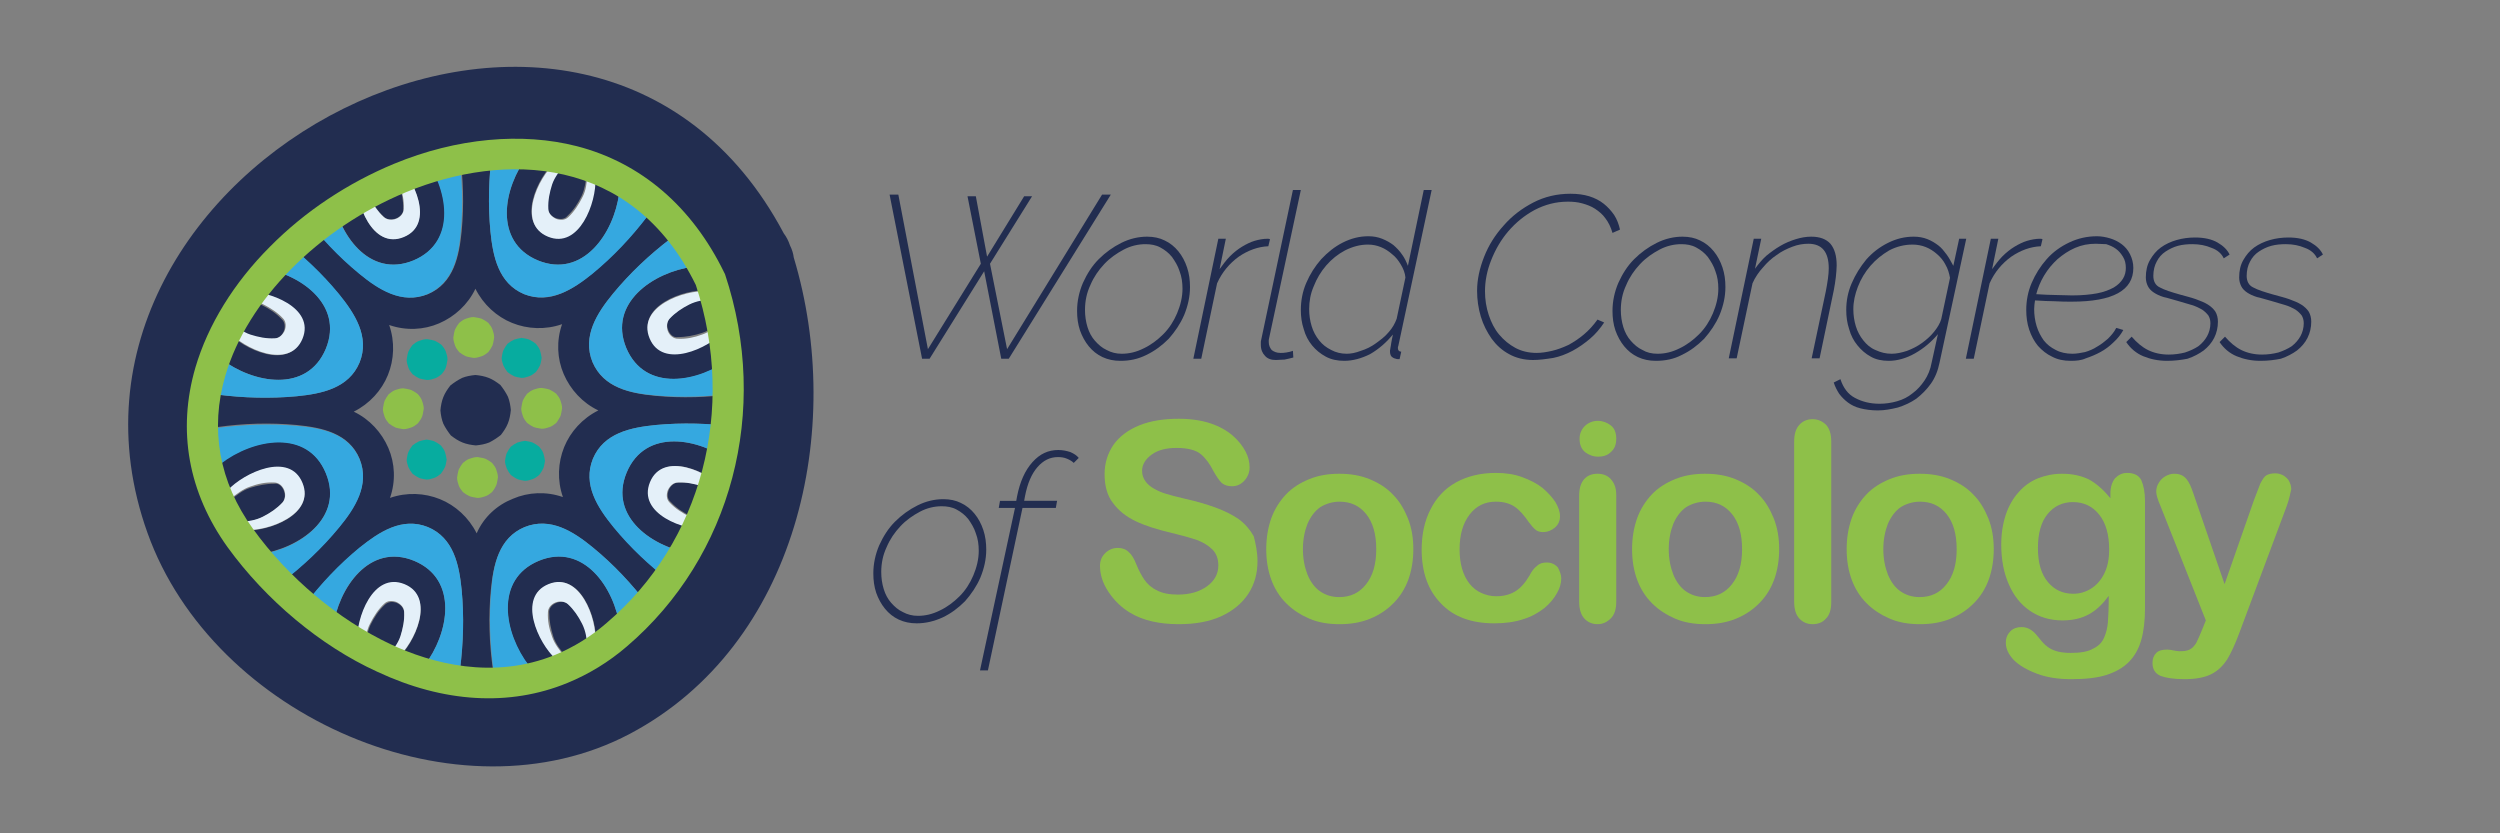 <?xml version="1.0" encoding="utf-8"?>
<!-- Generator: $$$/GeneralStr/196=Adobe Illustrator 27.6.0, SVG Export Plug-In . SVG Version: 6.00 Build 0)  -->
<svg version="1.1" id="WCS_00000114049524712196277160000013992889044200852115_"
	 xmlns="http://www.w3.org/2000/svg" xmlns:xlink="http://www.w3.org/1999/xlink" x="0px" y="0px" viewBox="0 0 600 200"
	 style="enable-background:new 0 0 600 200;" xml:space="preserve">
<rect x="0" y="0" width="600" height="200" fill="#808080" stroke="none"/>
<style type="text/css">
	.st0{fill:#8EC049;}
	.st1{fill:#222D50;}
	.st2{fill:#35A8E0;}
	.st3{fill:#E4F0F9;}
	.st4{fill:#07AC9F;}
</style>
<g id="World_Congress_of_Sociology_00000116925059148256078790000012368428306552861845_">
	<path class="st0" d="M528.6,150.9l0.8-2l-10.9-27.5c-0.7-1.6-1-2.7-1-3.4c0-0.8,0.2-1.5,0.6-2.1c0.4-0.7,0.9-1.2,1.6-1.6
		c0.7-0.4,1.4-0.6,2.1-0.6c1.3,0,2.2,0.4,2.9,1.2c0.7,0.8,1.2,2,1.7,3.5l7.5,21.8l7.1-20.3c0.6-1.6,1.1-2.9,1.5-3.9
		c0.5-0.9,0.9-1.6,1.4-1.9s1.2-0.5,2.2-0.5c0.7,0,1.3,0.2,1.9,0.5c0.6,0.4,1.1,0.8,1.4,1.4c0.3,0.6,0.5,1.2,0.5,1.9
		c-0.1,0.4-0.2,1-0.4,1.8s-0.4,1.5-0.7,2.3L537.4,152c-1,2.7-2,4.8-2.9,6.3c-1,1.5-2.2,2.7-3.8,3.5s-3.7,1.2-6.4,1.2
		c-2.6,0-4.5-0.3-5.8-0.8c-1.3-0.6-1.9-1.6-1.9-3.1c0-1,0.3-1.8,0.9-2.4c0.6-0.6,1.5-0.8,2.7-0.8c0.5,0,0.9,0.1,1.4,0.2
		c0.6,0.1,1.1,0.2,1.5,0.2c1,0,1.8-0.1,2.4-0.4c0.6-0.3,1.1-0.8,1.6-1.6C527.5,153.5,528,152.4,528.6,150.9"/>
	<path class="st0" d="M514.8,120.3V146c0,2.9-0.3,5.5-0.9,7.6c-0.6,2.1-1.6,3.9-3,5.3c-1.4,1.4-3.2,2.4-5.4,3.1c-2.2,0.7-5,1-8.4,1
		c-3.1,0-5.8-0.4-8.2-1.3c-2.4-0.9-4.3-2-5.6-3.3c-1.3-1.4-1.9-2.7-1.9-4.2c0-1.1,0.4-2,1.1-2.7s1.6-1,2.7-1c1.3,0,2.4,0.6,3.4,1.7
		c0.5,0.6,1,1.2,1.5,1.8s1.1,1.1,1.7,1.5s1.4,0.7,2.2,0.9c0.9,0.2,1.9,0.3,3,0.3c2.3,0,4.1-0.3,5.3-1c1.3-0.6,2.2-1.5,2.7-2.7
		c0.5-1.1,0.8-2.4,0.9-3.7s0.2-3.4,0.2-6.3c-1.4,1.9-2.9,3.4-4.7,4.4c-1.8,1-3.9,1.5-6.4,1.5c-3,0-5.6-0.8-7.8-2.3
		c-2.2-1.5-3.9-3.6-5.1-6.4c-1.2-2.7-1.8-5.9-1.8-9.5c0-2.7,0.4-5.1,1.1-7.2s1.8-4,3.1-5.4c1.3-1.5,2.9-2.6,4.6-3.3
		c1.8-0.7,3.7-1.1,5.8-1.1c2.5,0,4.7,0.5,6.5,1.4c1.8,1,3.5,2.5,5.1,4.5v-1.2c0-1.5,0.4-2.7,1.1-3.6c0.8-0.8,1.7-1.3,2.9-1.3
		c1.7,0,2.8,0.6,3.4,1.7C514.5,116.6,514.8,118.2,514.8,120.3 M489.1,131.5c0,3.6,0.8,6.3,2.4,8.2s3.6,2.8,6.1,2.8
		c1.5,0,2.9-0.4,4.2-1.2c1.3-0.8,2.4-2,3.2-3.6c0.8-1.6,1.2-3.5,1.2-5.8c0-3.6-0.8-6.4-2.4-8.4s-3.7-3-6.3-3c-2.5,0-4.6,1-6.1,2.9
		C489.9,125.2,489.1,128,489.1,131.5"/>
	<path class="st0" d="M478.5,131.8c0,2.6-0.4,5.1-1.2,7.3c-0.8,2.2-2,4.1-3.6,5.7c-1.6,1.6-3.4,2.8-5.6,3.7s-4.6,1.3-7.3,1.3
		c-2.7,0-5.1-0.4-7.2-1.3c-2.1-0.9-4-2.1-5.6-3.7c-1.6-1.6-2.8-3.5-3.6-5.7c-0.8-2.2-1.2-4.6-1.2-7.3s0.4-5.1,1.2-7.4
		c0.8-2.2,2-4.1,3.5-5.7s3.4-2.8,5.6-3.7c2.2-0.9,4.6-1.3,7.2-1.3c2.7,0,5.1,0.4,7.3,1.3c2.2,0.9,4.1,2.1,5.6,3.7
		c1.6,1.6,2.7,3.5,3.6,5.7C478.1,126.7,478.5,129.1,478.5,131.8 M469.6,131.8c0-3.6-0.8-6.4-2.4-8.4s-3.7-3-6.4-3
		c-1.7,0-3.3,0.5-4.6,1.3c-1.3,0.9-2.3,2.2-3.1,4c-0.7,1.8-1.1,3.8-1.1,6.1s0.4,4.3,1.1,6.1c0.7,1.7,1.7,3.1,3,4s2.8,1.4,4.6,1.4
		c2.7,0,4.8-1,6.4-3C468.8,138.2,469.6,135.4,469.6,131.8"/>
	<path class="st0" d="M430.6,144.4V106c0-1.8,0.4-3.1,1.2-4c0.8-0.9,1.9-1.4,3.2-1.4c1.3,0,2.4,0.5,3.3,1.4c0.8,0.9,1.2,2.2,1.2,4
		v38.5c0,1.8-0.4,3.1-1.3,4c-0.8,0.9-1.9,1.3-3.2,1.3c-1.3,0-2.4-0.5-3.2-1.4C431,147.5,430.6,146.2,430.6,144.4"/>
	<path class="st0" d="M427,131.8c0,2.6-0.4,5.1-1.2,7.3c-0.8,2.2-2,4.1-3.6,5.7c-1.6,1.6-3.4,2.8-5.6,3.7s-4.6,1.3-7.3,1.3
		c-2.7,0-5.1-0.4-7.2-1.3c-2.1-0.9-4-2.1-5.6-3.7c-1.6-1.6-2.8-3.5-3.6-5.7c-0.8-2.2-1.2-4.6-1.2-7.3s0.4-5.1,1.2-7.4
		c0.8-2.2,2-4.1,3.5-5.7s3.4-2.8,5.6-3.7c2.2-0.9,4.6-1.3,7.2-1.3c2.7,0,5.1,0.4,7.3,1.3c2.2,0.9,4.1,2.1,5.6,3.7
		c1.6,1.6,2.7,3.5,3.6,5.7C426.6,126.7,427,129.1,427,131.8 M418.1,131.8c0-3.6-0.8-6.4-2.4-8.4s-3.7-3-6.4-3
		c-1.7,0-3.3,0.5-4.6,1.3c-1.3,0.9-2.3,2.2-3.1,4c-0.7,1.8-1.1,3.8-1.1,6.1s0.4,4.3,1.1,6.1c0.7,1.7,1.7,3.1,3,4s2.8,1.4,4.6,1.4
		c2.7,0,4.8-1,6.4-3C417.3,138.2,418.1,135.4,418.1,131.8"/>
	<path class="st0" d="M383.6,109.6c-1.2,0-2.3-0.4-3.2-1.1c-0.9-0.8-1.3-1.8-1.3-3.2c0-1.3,0.5-2.3,1.3-3.1c0.9-0.8,1.9-1.2,3.1-1.2
		c1.1,0,2.2,0.4,3.1,1.1s1.3,1.8,1.3,3.2c0,1.4-0.4,2.4-1.3,3.2C385.8,109.3,384.7,109.6,383.6,109.6 M387.9,118.8v25.6
		c0,1.8-0.4,3.1-1.3,4s-1.9,1.4-3.2,1.4c-1.3,0-2.4-0.5-3.2-1.4c-0.8-0.9-1.2-2.3-1.2-4V119c0-1.8,0.4-3.1,1.2-4
		c0.8-0.9,1.9-1.3,3.2-1.3c1.3,0,2.4,0.4,3.2,1.3C387.5,116,387.9,117.2,387.9,118.8"/>
	<path class="st0" d="M374.7,138.8c0,1.1-0.3,2.3-1,3.5c-0.7,1.3-1.7,2.5-3,3.6c-1.4,1.1-3.1,2.1-5.1,2.7c-2.1,0.7-4.4,1-7,1
		c-5.5,0-9.8-1.6-12.8-4.8c-3.1-3.2-4.6-7.5-4.6-12.9c0-3.6,0.7-6.9,2.1-9.6c1.4-2.8,3.4-5,6.1-6.5s5.9-2.3,9.6-2.3
		c2.3,0,4.4,0.3,6.3,1s3.5,1.5,4.9,2.6c1.3,1.1,2.3,2.2,3.1,3.4c0.7,1.2,1.1,2.3,1.1,3.4s-0.4,2-1.2,2.7c-0.8,0.7-1.8,1.1-2.9,1.1
		c-0.7,0-1.4-0.2-1.8-0.6c-0.5-0.4-1-1-1.6-1.8c-1.1-1.6-2.2-2.9-3.4-3.7c-1.2-0.8-2.7-1.2-4.5-1.2c-2.6,0-4.7,1-6.3,3.1
		c-1.6,2.1-2.4,4.8-2.4,8.4c0,1.7,0.2,3.2,0.6,4.6c0.4,1.4,1,2.6,1.8,3.6s1.7,1.7,2.8,2.2c1.1,0.5,2.3,0.8,3.6,0.8
		c1.8,0,3.3-0.4,4.6-1.2c1.3-0.8,2.4-2.1,3.4-3.8c0.5-1,1.1-1.8,1.8-2.3c0.6-0.6,1.4-0.8,2.3-0.8c1.1,0,2,0.4,2.7,1.2
		C374.3,137,374.7,137.9,374.7,138.8"/>
	<path class="st0" d="M339.2,131.8c0,2.6-0.4,5.1-1.2,7.3c-0.8,2.2-2,4.1-3.6,5.7c-1.6,1.6-3.4,2.8-5.6,3.7s-4.6,1.3-7.3,1.3
		c-2.7,0-5.1-0.4-7.2-1.3c-2.1-0.9-4-2.1-5.6-3.7c-1.6-1.6-2.8-3.5-3.6-5.7c-0.8-2.2-1.2-4.6-1.2-7.3s0.4-5.1,1.2-7.4
		c0.8-2.2,2-4.1,3.5-5.7s3.4-2.8,5.6-3.7c2.2-0.9,4.6-1.3,7.2-1.3c2.7,0,5.1,0.4,7.3,1.3c2.2,0.9,4.1,2.1,5.6,3.7
		c1.6,1.6,2.7,3.5,3.6,5.7C338.8,126.7,339.2,129.1,339.2,131.8 M330.3,131.8c0-3.6-0.8-6.4-2.4-8.4s-3.7-3-6.4-3
		c-1.7,0-3.3,0.5-4.6,1.3c-1.3,0.9-2.3,2.2-3.1,4c-0.7,1.8-1.1,3.8-1.1,6.1s0.4,4.3,1.1,6.1c0.7,1.7,1.7,3.1,3,4s2.8,1.4,4.6,1.4
		c2.7,0,4.8-1,6.4-3C329.5,138.2,330.3,135.4,330.3,131.8"/>
	<path class="st0" d="M301.8,134.7c0,2.9-0.7,5.5-2.2,7.8s-3.7,4.1-6.5,5.4c-2.9,1.3-6.2,1.9-10.2,1.9c-4.7,0-8.6-0.9-11.6-2.7
		c-2.2-1.3-3.9-3-5.3-5.1s-2-4.2-2-6.2c0-1.2,0.4-2.2,1.2-3c0.8-0.8,1.8-1.3,3.1-1.3c1,0,1.9,0.3,2.6,1c0.7,0.6,1.3,1.6,1.8,2.9
		c0.6,1.5,1.3,2.8,2,3.8s1.7,1.9,3,2.5c1.3,0.7,3,1,5,1c2.9,0,5.2-0.7,7-2s2.7-3,2.7-5c0-1.6-0.5-2.9-1.4-3.8c-1-1-2.2-1.7-3.7-2.3
		c-1.5-0.5-3.6-1.1-6.1-1.7c-3.4-0.8-6.3-1.7-8.6-2.8c-2.3-1.1-4.1-2.5-5.5-4.4c-1.4-1.8-2-4.2-2-6.9c0-2.6,0.7-4.9,2.1-7
		c1.4-2,3.5-3.6,6.2-4.7s5.9-1.6,9.5-1.6c2.9,0,5.5,0.4,7.6,1.1s3.9,1.7,5.3,2.9c1.4,1.2,2.4,2.5,3.1,3.8s1,2.6,1,3.9
		c0,1.1-0.4,2.2-1.2,3.1c-0.8,0.9-1.8,1.4-3,1.4c-1.1,0-1.9-0.3-2.5-0.8c-0.6-0.6-1.2-1.5-1.9-2.7c-0.9-1.8-1.9-3.2-3.1-4.2
		s-3.2-1.5-5.8-1.5c-2.5,0-4.5,0.5-6,1.6s-2.3,2.4-2.3,3.9c0,1,0.3,1.8,0.8,2.5s1.2,1.3,2.1,1.8s1.8,0.9,2.8,1.2
		c0.9,0.3,2.5,0.7,4.6,1.2c2.7,0.6,5.1,1.3,7.3,2.1c2.2,0.8,4,1.7,5.6,2.8c1.5,1.1,2.7,2.5,3.6,4.1
		C301.3,130.3,301.8,132.3,301.8,134.7"/>
	<path class="st1" d="M243.6,121.9h-3.9l0.3-1.7h3.9l0.2-1.1c0.7-3.5,1.9-6.2,3.7-8.2s3.8-2.9,6.2-2.9c1,0,2,0.2,2.9,0.5
		c0.9,0.4,1.5,0.8,2,1.4l-1.2,1.2c-0.4-0.4-0.9-0.7-1.6-1c-0.7-0.3-1.4-0.4-2.2-0.4c-1.9,0-3.5,0.8-4.9,2.4s-2.4,3.9-3,7l-0.2,1.1
		h7.9l-0.3,1.7h-8l-8.3,39h-1.9L243.6,121.9z"/>
	<path class="st1" d="M220,149.6c-1.6,0-3-0.3-4.3-0.9c-1.3-0.6-2.4-1.5-3.3-2.6c-0.9-1.1-1.6-2.4-2.1-3.8c-0.5-1.5-0.7-3-0.7-4.7
		c0-2.3,0.5-4.6,1.4-6.7c1-2.2,2.2-4.1,3.8-5.7s3.4-2.9,5.4-3.9s4.1-1.5,6.2-1.5c1.6,0,3,0.3,4.2,0.9c1.3,0.6,2.4,1.5,3.3,2.6
		s1.6,2.4,2.1,3.9s0.7,3.1,0.7,4.7c0,2.3-0.5,4.5-1.4,6.7c-0.9,2.1-2.2,4-3.7,5.7c-1.6,1.6-3.3,2.9-5.4,3.9
		C224.2,149.1,222.2,149.6,220,149.6 M220.3,147.8c1.8,0,3.5-0.4,5.3-1.3c1.7-0.8,3.3-2,4.7-3.4s2.5-3.1,3.3-5s1.3-3.9,1.3-5.9
		c0-1.5-0.2-2.9-0.7-4.2c-0.4-1.3-1.1-2.4-1.8-3.4c-0.8-1-1.7-1.7-2.8-2.3c-1.1-0.6-2.3-0.8-3.6-0.8c-1.7,0-3.5,0.4-5.2,1.3
		s-3.3,2-4.7,3.5s-2.5,3.1-3.3,5c-0.9,1.9-1.3,3.9-1.3,6c0,1.4,0.2,2.8,0.6,4.1c0.4,1.3,1,2.4,1.8,3.3c0.8,0.9,1.7,1.7,2.8,2.2
		C217.8,147.5,219,147.8,220.3,147.8"/>
	<path class="st1" d="M542.5,86.6c-2.1,0-4-0.4-5.7-1.1s-3.1-1.9-4.1-3.4l1.3-1.3c1.2,1.4,2.5,2.5,3.9,3.2s3.1,1.1,5,1.1
		c1.4,0,2.7-0.2,3.9-0.5c1.2-0.4,2.3-0.9,3.2-1.5c0.9-0.7,1.6-1.5,2.1-2.4s0.8-2,0.8-3.1c0-0.8-0.2-1.4-0.5-1.9
		c-0.4-0.5-0.9-1-1.5-1.4c-0.7-0.4-1.5-0.8-2.5-1.1c-1-0.3-2.1-0.6-3.4-1c-1.2-0.3-2.3-0.7-3.3-0.9c-1-0.3-1.8-0.7-2.4-1.1
		c-0.6-0.4-1.1-0.9-1.4-1.5c-0.3-0.6-0.5-1.3-0.5-2.1c0-1.6,0.3-3,1-4.2s1.5-2.2,2.6-3s2.4-1.4,3.8-1.8c1.4-0.4,2.9-0.6,4.4-0.6
		c2.2,0,4,0.4,5.4,1.2s2.4,1.8,2.9,2.9l-1.4,0.9c-0.5-1.1-1.5-2-2.9-2.5c-1.4-0.6-2.9-0.9-4.6-0.9c-1.2,0-2.4,0.1-3.5,0.4
		c-1.1,0.3-2.1,0.8-3,1.4c-0.9,0.6-1.6,1.4-2.1,2.4c-0.5,0.9-0.8,2.1-0.8,3.4c0,1.3,0.5,2.3,1.6,2.8c1.1,0.6,2.7,1.1,4.8,1.7
		c1.4,0.4,2.7,0.7,3.8,1.1s2.1,0.8,2.9,1.3c0.8,0.5,1.4,1.1,1.8,1.7c0.4,0.7,0.6,1.5,0.6,2.4c0,1.4-0.3,2.7-0.9,3.9
		c-0.6,1.2-1.5,2.2-2.5,3c-1.1,0.8-2.4,1.5-3.9,2C545.9,86.4,544.3,86.6,542.5,86.6"/>
	<path class="st1" d="M520.1,86.6c-2.1,0-4-0.4-5.7-1.1s-3.1-1.9-4.1-3.4l1.3-1.3c1.2,1.4,2.5,2.5,3.9,3.2c1.4,0.7,3.1,1.1,5,1.1
		c1.4,0,2.7-0.2,3.9-0.5c1.2-0.4,2.3-0.9,3.2-1.5c0.9-0.7,1.6-1.5,2.1-2.4s0.8-2,0.8-3.1c0-0.8-0.2-1.4-0.5-1.9
		c-0.4-0.5-0.9-1-1.5-1.4c-0.7-0.4-1.5-0.8-2.5-1.1c-1-0.3-2.1-0.6-3.4-1c-1.2-0.3-2.3-0.7-3.3-0.9c-1-0.3-1.8-0.7-2.4-1.1
		c-0.6-0.4-1.1-0.9-1.4-1.5c-0.3-0.6-0.5-1.3-0.5-2.1c0-1.6,0.3-3,1-4.2s1.5-2.2,2.6-3s2.4-1.4,3.8-1.8c1.4-0.4,2.9-0.6,4.4-0.6
		c2.2,0,4,0.4,5.4,1.2s2.4,1.8,2.9,2.9l-1.4,0.9c-0.5-1.1-1.5-2-2.9-2.5c-1.4-0.6-2.9-0.9-4.6-0.9c-1.2,0-2.4,0.1-3.5,0.4
		c-1.1,0.3-2.1,0.8-3,1.4c-0.9,0.6-1.6,1.4-2.1,2.4c-0.5,0.9-0.8,2.1-0.8,3.4c0,1.3,0.5,2.3,1.6,2.8c1.1,0.6,2.7,1.1,4.8,1.7
		c1.4,0.4,2.7,0.7,3.8,1.1s2.1,0.8,2.9,1.3c0.8,0.5,1.4,1.1,1.8,1.7c0.4,0.7,0.6,1.5,0.6,2.4c0,1.4-0.3,2.7-0.9,3.9
		c-0.6,1.2-1.5,2.2-2.5,3c-1.1,0.8-2.4,1.5-3.9,2C523.5,86.4,521.8,86.6,520.1,86.6"/>
	<path class="st1" d="M497,86.6c-1.7,0-3.2-0.3-4.5-1c-1.3-0.6-2.4-1.5-3.4-2.6c-0.9-1.1-1.6-2.4-2.1-3.9s-0.7-3.1-0.7-4.7
		c0-2.2,0.4-4.4,1.3-6.5s2.1-4,3.6-5.7s3.3-3,5.4-4s4.3-1.5,6.7-1.5c1,0,2.1,0.2,3.1,0.5s2,0.8,2.8,1.4c0.8,0.6,1.5,1.4,2,2.4
		s0.8,2.1,0.8,3.3c0,5.4-4.9,8.1-14.8,8.1c-1.3,0-2.6,0-4.1-0.1c-1.4,0-3-0.1-4.7-0.2c-0.1,0.7-0.2,1.4-0.2,2.1
		c0,1.4,0.2,2.8,0.6,4.1c0.4,1.3,1,2.4,1.7,3.4c0.8,1,1.7,1.7,2.9,2.3c1.1,0.6,2.5,0.9,4,0.9c1,0,2-0.2,3-0.4c1-0.3,2-0.7,2.9-1.3
		c0.9-0.5,1.8-1.2,2.6-1.9c0.8-0.8,1.5-1.6,2-2.6l1.7,0.5c-0.6,1.1-1.4,2.1-2.4,3c-0.9,0.9-2,1.7-3.1,2.3c-1.1,0.6-2.3,1.1-3.5,1.5
		C499.5,86.5,498.3,86.6,497,86.6 M503,58.5c-1.8,0-3.4,0.3-5,1s-2.9,1.6-4.2,2.7c-1.2,1.1-2.3,2.4-3.2,3.9c-0.9,1.5-1.5,3-1.9,4.5
		c1.7,0.1,3.2,0.2,4.6,0.2s2.7,0.1,4,0.1c2.4,0,4.4-0.2,6-0.5s2.9-0.8,4-1.4c1-0.6,1.7-1.3,2.2-2.1s0.7-1.7,0.7-2.6
		c0-1-0.2-1.9-0.7-2.7s-1-1.4-1.7-1.9s-1.4-0.8-2.3-1.1C504.6,58.6,503.8,58.5,503,58.5"/>
	<path class="st1" d="M477.8,57.3h1.8l-1.5,7.3c0.8-1.1,1.6-2.2,2.5-3.1c0.9-0.9,1.9-1.7,2.9-2.3s2-1.1,3-1.4c1-0.3,2.1-0.5,3.1-0.5
		c0.2,0,0.4,0,0.6,0.1l-0.4,1.7c-2.5,0.1-4.9,1-7.1,2.5c-2.2,1.6-4,3.7-5.2,6.4l-3.8,18.1h-1.9L477.8,57.3z"/>
	<path class="st1" d="M450.7,98.5c-1.6,0-3-0.2-4.2-0.5s-2.2-0.8-3-1.4s-1.5-1.3-2.1-2.1c-0.5-0.8-1-1.7-1.3-2.7l1.6-0.8
		c0.7,2.1,1.8,3.6,3.5,4.5s3.6,1.4,5.9,1.4c1.4,0,2.8-0.2,4.2-0.6c1.4-0.4,2.6-1,3.7-1.9c1.1-0.8,2.1-1.9,2.9-3.1s1.4-2.6,1.7-4.3
		l1.5-6.8c-1.6,1.9-3.4,3.4-5.5,4.6s-4.3,1.8-6.3,1.8c-1.6,0-3.1-0.3-4.3-1c-1.3-0.7-2.3-1.6-3.2-2.7c-0.9-1.1-1.6-2.4-2-3.9
		c-0.5-1.5-0.7-3-0.7-4.6c0-2.2,0.4-4.3,1.3-6.4s2.1-4,3.5-5.7c1.5-1.7,3.2-3,5.2-4s4-1.5,6.2-1.5c1.2,0,2.3,0.2,3.3,0.6
		c1,0.4,1.8,0.9,2.6,1.5c0.8,0.6,1.4,1.4,2,2.2s1.1,1.8,1.6,2.7l1.4-6.5h1.7L465.5,87c-0.4,2-1.1,3.7-2.1,5.1s-2.2,2.6-3.5,3.6
		c-1.3,0.9-2.8,1.6-4.4,2.1C453.9,98.2,452.3,98.5,450.7,98.5 M454,84.9c1.2,0,2.5-0.3,3.7-0.7c1.3-0.5,2.5-1.1,3.6-1.9
		s2.1-1.7,2.9-2.7s1.4-2,1.7-3l2.1-9.9c-0.2-1.1-0.5-2.2-1.1-3.2c-0.5-1-1.2-1.8-2-2.5s-1.7-1.3-2.7-1.7s-2.1-0.6-3.2-0.6
		c-2,0-3.9,0.5-5.6,1.4c-1.7,1-3.2,2.2-4.5,3.7c-1.3,1.5-2.3,3.2-3,5c-0.7,1.8-1.1,3.6-1.1,5.4c0,1.4,0.2,2.8,0.6,4.1
		c0.4,1.3,1,2.4,1.8,3.4s1.7,1.8,2.9,2.3C451.4,84.6,452.6,84.9,454,84.9"/>
	<path class="st1" d="M420.9,57.3h1.8l-1.5,7.2c0.8-1.1,1.7-2.2,2.7-3.1c1.1-0.9,2.2-1.7,3.4-2.4c1.2-0.7,2.4-1.2,3.7-1.6
		c1.3-0.4,2.5-0.6,3.7-0.6c2.1,0,3.6,0.6,4.6,1.7c1,1.2,1.5,2.9,1.5,5.2c0,0.8-0.1,1.8-0.2,2.8s-0.3,2.1-0.5,3.2L436.7,86h-1.9
		l3.4-16.1c0.4-2.1,0.7-4,0.7-5.5c0-3.9-1.6-5.9-4.9-5.9c-1.2,0-2.5,0.2-3.8,0.7s-2.6,1.1-3.8,2c-1.2,0.8-2.3,1.8-3.3,3
		c-1,1.1-1.9,2.4-2.5,3.8l-3.8,18h-1.9L420.9,57.3z"/>
	<path class="st1" d="M397.4,86.6c-1.6,0-3-0.3-4.3-0.9s-2.4-1.5-3.3-2.6s-1.6-2.4-2.1-3.8c-0.5-1.5-0.7-3-0.7-4.7
		c0-2.3,0.5-4.6,1.4-6.7c1-2.2,2.2-4.1,3.8-5.7c1.6-1.6,3.4-2.9,5.4-3.9s4.1-1.5,6.2-1.5c1.6,0,3,0.3,4.2,0.9
		c1.3,0.6,2.4,1.5,3.3,2.6s1.6,2.4,2.1,3.9c0.5,1.5,0.7,3,0.7,4.7c0,2.3-0.5,4.5-1.4,6.7c-0.9,2.1-2.2,4-3.7,5.7
		c-1.6,1.6-3.3,2.9-5.4,3.9C401.7,86.2,399.6,86.6,397.4,86.6 M397.8,84.9c1.8,0,3.5-0.4,5.3-1.3c1.7-0.8,3.3-2,4.7-3.4
		c1.4-1.4,2.5-3.1,3.3-5s1.3-3.9,1.3-5.9c0-1.5-0.2-2.9-0.7-4.2c-0.4-1.3-1.1-2.4-1.8-3.4c-0.8-1-1.7-1.7-2.8-2.3
		c-1.1-0.6-2.3-0.8-3.6-0.8c-1.7,0-3.5,0.4-5.2,1.3c-1.7,0.9-3.3,2-4.7,3.5c-1.4,1.5-2.5,3.1-3.3,5c-0.9,1.9-1.3,3.9-1.3,6
		c0,1.4,0.2,2.8,0.6,4.1c0.4,1.3,1,2.4,1.8,3.3s1.7,1.7,2.8,2.2C395.2,84.6,396.4,84.9,397.8,84.9"/>
	<path class="st1" d="M367.9,86.4c-2.1,0-4.1-0.5-5.7-1.4c-1.7-0.9-3.1-2.2-4.2-3.7c-1.1-1.6-2-3.3-2.6-5.3s-0.9-4.1-0.9-6.2
		c0-2.7,0.6-5.4,1.7-8.2s2.7-5.3,4.7-7.5c2-2.3,4.4-4.1,7.1-5.5s5.7-2.1,8.9-2.1c1.7,0,3.2,0.2,4.5,0.6c1.3,0.4,2.5,1,3.5,1.8
		s1.8,1.7,2.5,2.7c0.7,1.1,1.1,2.2,1.4,3.5l-1.8,0.8c-0.4-1.4-1-2.6-1.7-3.5c-0.7-1-1.6-1.7-2.5-2.3s-2-1-3.1-1.3s-2.2-0.4-3.4-0.4
		c-2.9,0-5.5,0.7-8,2c-2.4,1.3-4.5,3-6.3,5.1s-3.1,4.4-4.1,6.9s-1.5,5-1.5,7.5c0,2,0.3,3.9,0.9,5.7c0.6,1.8,1.4,3.4,2.5,4.7
		c1.1,1.3,2.4,2.4,3.9,3.2c1.5,0.8,3.2,1.2,5.1,1.2c1.2,0,2.4-0.2,3.7-0.5c1.3-0.3,2.6-0.8,3.9-1.4c1.3-0.7,2.5-1.5,3.7-2.5
		s2.3-2.2,3.3-3.6l1.6,0.7c-1,1.5-2.1,2.8-3.4,3.9s-2.7,2.1-4.2,2.9s-3.1,1.4-4.6,1.7C370.9,86.2,369.4,86.4,367.9,86.4"/>
	<path class="st1" d="M322.6,86.6c-1.6,0-3.1-0.3-4.4-1s-2.4-1.6-3.3-2.7s-1.6-2.4-2-3.9c-0.5-1.5-0.7-3-0.7-4.6
		c0-2.2,0.4-4.4,1.3-6.5s2.1-4,3.6-5.7c1.5-1.6,3.2-3,5.2-4s4-1.5,6.1-1.5c1.2,0,2.3,0.2,3.3,0.6c1,0.4,1.9,0.9,2.7,1.5
		c0.8,0.7,1.5,1.4,2.1,2.3c0.6,0.8,1,1.7,1.4,2.7l3.8-18.2h1.9l-8,37.4c0,0.1-0.1,0.2-0.1,0.3v0.3c0,0.5,0.3,0.8,0.8,0.8l-0.4,1.8
		c-0.4,0-0.7,0-0.9-0.1c-0.5-0.1-0.8-0.3-1.1-0.6c-0.2-0.3-0.3-0.7-0.3-1.1c0-0.1,0-0.2,0-0.3c0-0.1,0.1-0.3,0.1-0.6
		c0.1-0.3,0.1-0.7,0.2-1.2s0.2-1.2,0.4-2c-1.6,1.9-3.4,3.5-5.5,4.7C326.8,86,324.7,86.6,322.6,86.6 M323.2,84.9c1,0,2.1-0.2,3.4-0.7
		c1.3-0.4,2.5-1,3.6-1.8s2.2-1.6,3.1-2.7c0.9-1,1.5-2.1,1.9-3.2l2.1-9.9c-0.1-1.1-0.5-2.1-1.1-3.1s-1.2-1.8-2.1-2.5
		c-0.8-0.7-1.7-1.3-2.7-1.7s-2-0.6-3.1-0.6c-1.9,0-3.7,0.5-5.5,1.4c-1.7,0.9-3.2,2.1-4.5,3.6c-1.3,1.5-2.3,3.2-3,5
		c-0.8,1.8-1.1,3.7-1.1,5.5c0,1.4,0.2,2.8,0.6,4.1c0.4,1.3,1,2.4,1.8,3.4s1.7,1.7,2.9,2.3C320.6,84.6,321.9,84.9,323.2,84.9"/>
	<path class="st1" d="M306.2,86.4c-1.1,0-2-0.3-2.6-1c-0.6-0.6-1-1.5-1-2.6v-0.6c0-0.2,0-0.4,0.1-0.7l7.6-35.9h1.9l-7.6,35.5
		c0,0.2-0.1,0.3-0.1,0.5c0,0.1,0,0.3,0,0.5c0,0.8,0.3,1.4,0.7,1.9c0.5,0.4,1.2,0.7,2.1,0.7c0.4,0,0.9,0,1.4-0.1
		c0.6-0.1,1.1-0.2,1.6-0.4l0.1,1.6c-0.6,0.2-1.3,0.3-2.1,0.5C307.5,86.3,306.8,86.4,306.2,86.4"/>
	<path class="st1" d="M292.4,57.3h1.8l-1.5,7.3c0.8-1.1,1.6-2.2,2.5-3.1c0.9-0.9,1.9-1.7,2.9-2.3s2-1.1,3-1.4c1-0.3,2.1-0.5,3.1-0.5
		c0.2,0,0.4,0,0.6,0.1l-0.4,1.7c-2.5,0.1-4.9,1-7.1,2.5c-2.2,1.6-4,3.7-5.2,6.4l-3.8,18.1h-1.9L292.4,57.3z"/>
	<path class="st1" d="M268.9,86.6c-1.6,0-3-0.3-4.3-0.9s-2.4-1.5-3.3-2.6s-1.6-2.4-2.1-3.8c-0.5-1.5-0.7-3-0.7-4.7
		c0-2.3,0.5-4.6,1.4-6.7c1-2.2,2.2-4.1,3.8-5.7c1.6-1.6,3.4-2.9,5.4-3.9s4.1-1.5,6.2-1.5c1.6,0,3,0.3,4.2,0.9
		c1.3,0.6,2.4,1.5,3.3,2.6s1.6,2.4,2.1,3.9c0.5,1.5,0.7,3,0.7,4.7c0,2.3-0.5,4.5-1.4,6.7c-0.9,2.1-2.2,4-3.7,5.7
		c-1.6,1.6-3.3,2.9-5.4,3.9C273.1,86.2,271.1,86.6,268.9,86.6 M269.2,84.9c1.8,0,3.5-0.4,5.3-1.3c1.7-0.8,3.3-2,4.7-3.4
		c1.4-1.4,2.5-3.1,3.3-5s1.3-3.9,1.3-5.9c0-1.5-0.2-2.9-0.7-4.2c-0.4-1.3-1.1-2.4-1.8-3.4c-0.8-1-1.7-1.7-2.8-2.3
		c-1.1-0.6-2.3-0.8-3.6-0.8c-1.7,0-3.5,0.4-5.2,1.3c-1.7,0.9-3.3,2-4.7,3.5c-1.4,1.5-2.5,3.1-3.3,5c-0.9,1.9-1.3,3.9-1.3,6
		c0,1.4,0.2,2.8,0.6,4.1c0.4,1.3,1,2.4,1.8,3.3s1.7,1.7,2.8,2.2C266.7,84.6,267.9,84.9,269.2,84.9"/>
	<polygon class="st1" points="213.5,46.7 215.6,46.7 222.7,83.8 235.4,63.3 232.2,47.1 234.2,47.1 236.9,61.6 245.8,47.1 
		247.7,47.1 237.6,63.3 241.7,83.8 264.5,46.7 266.6,46.7 242.1,86.1 240.3,86.1 236.2,65.1 223.1,86.1 221.3,86.1 	"/>
</g>
<g id="LOGO_00000139259921702799704450000006751543921207029410_">
	<path class="st1" d="M163.5,147.6c-0.1,0.1-0.2,0.2-0.3,0.3l0,0c-6.5,6.6-13.9,11.8-22,15.3c-8.2,3.4-17.1,4.9-26.4,4.9l0,0
		c-0.1,0-0.2,0-0.4,0c-0.1,0-0.2,0-0.4,0l0,0c-9.3,0.1-18.2-1.4-26.4-4.8c-8.2-3.4-15.6-8.6-22.1-15.2l0,0c-0.1-0.1-0.2-0.2-0.3-0.3
		c-0.1-0.1-0.2-0.2-0.3-0.3l0,0c-6.6-6.5-11.8-13.9-15.3-22c-3.4-8.2-5-17.1-4.9-26.4l0,0c0-0.1,0-0.2,0-0.4c0-0.1,0-0.2,0-0.4l0,0
		c-0.1-9.3,1.4-18.2,4.8-26.4c3.4-8.2,8.6-15.6,15.2-22.1l0,0c0.1-0.1,0.2-0.2,0.3-0.3c0.1-0.1,0.2-0.2,0.3-0.3l0,0
		c6.5-6.6,13.9-11.8,22-15.3c8.2-3.4,17.1-4.9,26.4-4.9l0,0c0.1,0,0.2,0,0.4,0c0.1,0,0.2,0,0.4,0l0,0c9.3-0.1,18.2,1.4,26.4,4.8
		S156.5,42.4,163,49l0,0c0.1,0.1,0.2,0.2,0.3,0.3s0.2,0.2,0.3,0.3l0,0c6.6,6.5,11.8,13.9,15.3,22c3.4,8.2,5,17.1,4.9,26.4l0,0
		c0,0.1,0,0.2,0,0.4c0,0.1,0,0.2,0,0.4l0,0c0.1,9.3-1.4,18.2-4.8,26.4c-3.4,8.2-8.6,15.6-15.2,22.1l0,0L163.5,147.6z M123.1,119.7
		c3.7-1.6,8-1.8,12-0.4c-1.4-4-1.2-8.3,0.3-12s4.4-6.9,8.2-8.8c-3.8-1.8-6.7-5-8.3-8.7s-1.8-8-0.4-12c-4,1.4-8.3,1.2-12-0.3
		s-6.9-4.4-8.8-8.2c-1.8,3.8-5,6.7-8.7,8.3c-3.7,1.6-8,1.8-12,0.4c1.4,4,1.2,8.3-0.3,12s-4.4,6.9-8.2,8.8c3.8,1.8,6.7,5,8.3,8.7
		c1.6,3.7,1.8,8,0.4,12c4-1.4,8.3-1.2,12,0.3s6.9,4.4,8.8,8.2C116.1,124.1,119.3,121.2,123.1,119.7 M129.3,134.6
		c10.7-4.5,18.2,6.4,19.5,16.1c2.4-1.6,4.6-3.5,6.7-5.5c-3.9-5.1-8.2-9.7-13.2-13.8c-4.7-3.8-10.2-7.4-16.4-4.9
		c-6.2,2.6-7.5,9.1-8.1,15.1c-0.6,6.4-0.4,12.7,0.5,19.1c2.9-0.1,5.8-0.4,8.6-0.9C120.9,152,118.6,139,129.3,134.6 M99.4,134.6
		c10.7,4.4,8.4,17.4,2.4,25.2c2.8,0.5,5.7,0.8,8.6,0.9c0.8-6.3,1-12.7,0.4-19.1c-0.6-6-1.9-12.5-8.1-15.1c-6.2-2.5-11.8,1.2-16.4,5
		c-4.9,4.1-9.3,8.7-13.2,13.8c2.1,2,4.4,3.8,6.8,5.5C81.2,141.1,88.7,130.2,99.4,134.6 M78.2,113.5c4.5,10.7-6.4,18.2-16.1,19.5
		c1.6,2.4,3.5,4.6,5.5,6.7c5.1-3.9,9.7-8.3,13.8-13.2c3.8-4.7,7.4-10.2,4.9-16.4c-2.6-6.2-9.1-7.5-15.1-8.1
		c-6.4-0.6-12.7-0.4-19.1,0.5c0.1,2.9,0.4,5.8,0.9,8.6C60.8,105.2,73.8,102.8,78.2,113.5 M78.2,83.7c-4.4,10.7-17.4,8.4-25.2,2.4
		c-0.5,2.8-0.8,5.7-0.9,8.6c6.3,0.8,12.7,1,19.1,0.4c6-0.6,12.5-1.9,15.1-8.1c2.5-6.2-1.2-11.8-5-16.4c-4.1-4.9-8.7-9.3-13.8-13.2
		c-2,2.1-3.8,4.4-5.5,6.8C71.8,65.4,82.6,72.9,78.2,83.7 M99.3,62.5C88.6,66.9,81,56.1,79.8,46.4c-2.4,1.6-4.6,3.5-6.7,5.5
		c3.9,5.1,8.3,9.7,13.2,13.8c4.7,3.8,10.2,7.4,16.4,4.9c6.2-2.6,7.5-9.1,8.1-15.1c0.6-6.4,0.4-12.7-0.5-19.1
		c-2.9,0.1-5.8,0.4-8.6,0.9C107.6,45.1,110,58,99.3,62.5 M129.1,62.5c-10.7-4.4-8.4-17.4-2.4-25.2c-2.8-0.5-5.7-0.8-8.6-0.9
		c-0.8,6.3-1,12.7-0.4,19.1c0.6,6,1.9,12.5,8.1,15.1c6.2,2.5,11.8-1.2,16.4-5c4.9-4.1,9.3-8.7,13.2-13.8c-2.1-2-4.4-3.8-6.8-5.5
		C147.4,56,139.9,66.9,129.1,62.5 M150.3,83.5c-4.4-10.7,6.4-18.2,16.1-19.5c-1.6-2.4-3.5-4.6-5.5-6.7c-5.1,3.9-9.7,8.3-13.8,13.2
		c-3.8,4.7-7.4,10.2-4.9,16.4c2.6,6.2,9.1,7.5,15.1,8.1c6.4,0.6,12.7,0.4,19.1-0.5c-0.1-2.9-0.4-5.8-0.9-8.6
		C167.7,91.9,154.8,94.2,150.3,83.5 M150.4,113.4c4.4-10.7,17.4-8.4,25.2-2.4c0.5-2.8,0.8-5.7,0.9-8.6c-6.3-0.8-12.7-1-19.1-0.4
		c-6,0.6-12.5,1.9-15.1,8.1c-2.5,6.2,1.2,11.8,5,16.4c4.1,4.9,8.7,9.3,13.8,13.2c2-2.1,3.8-4.4,5.5-6.8
		C156.8,131.6,145.9,124.1,150.4,113.4 M133.5,144.7c1-0.4,2.2-0.4,3,0.4c1.5,1.3,2.5,3,3.4,4.7s1,3.5,1.2,5.4
		c0.6-0.3,1.2-0.6,1.9-0.9c0.4-5.9-3.8-17.2-11.3-14c-7.5,3.1-2.5,14.1,2,17.9c0.7-0.2,1.3-0.4,2-0.7c-1.1-1.5-2.3-2.8-2.9-4.7
		c-0.6-1.9-1-3.8-1-5.8C131.7,146,132.5,145.1,133.5,144.7 M95.2,144.7c1,0.4,1.8,1.3,1.8,2.4c0.1,2-0.3,3.9-0.9,5.8
		c-0.6,1.8-1.8,3.2-2.9,4.7c0.6,0.2,1.3,0.4,2,0.7c4.4-3.9,9.4-14.8,1.9-17.9c-7.5-3.1-11.7,8.2-11.3,14.1c0.6,0.3,1.2,0.6,1.9,0.9
		c0.2-1.9,0.4-3.6,1.2-5.4c0.9-1.8,1.9-3.4,3.4-4.8C93.1,144.4,94.2,144.3,95.2,144.7 M68.1,117.7c0.4,1,0.4,2.2-0.4,3
		c-1.3,1.4-3,2.5-4.7,3.4s-3.5,1-5.4,1.3c0.3,0.6,0.6,1.2,0.9,1.9c5.9,0.4,17.2-3.8,14-11.3c-3.1-7.5-14.1-2.5-17.9,2
		c0.2,0.7,0.4,1.3,0.7,2c1.5-1.1,2.8-2.3,4.7-2.9s3.8-1,5.8-1C66.9,115.9,67.7,116.7,68.1,117.7 M68.1,79.5c-0.4,1-1.3,1.8-2.4,1.8
		c-2,0.1-3.9-0.3-5.8-0.9c-1.8-0.6-3.2-1.8-4.7-2.9c-0.2,0.6-0.4,1.3-0.7,2c3.9,4.4,14.8,9.4,17.9,1.9s-8.2-11.7-14.1-11.3
		c-0.3,0.6-0.6,1.2-0.9,1.9c1.9,0.2,3.6,0.4,5.4,1.2c1.8,0.9,3.4,1.9,4.8,3.4C68.4,77.3,68.5,78.5,68.1,79.5 M95.1,52.4
		c-1,0.4-2.2,0.4-3-0.4c-1.5-1.3-2.5-3-3.4-4.7s-1-3.5-1.2-5.4c-0.6,0.3-1.2,0.6-1.9,0.9c-0.4,5.9,3.8,17.2,11.3,14
		c7.5-3.1,2.5-14.1-2-17.9c-0.7,0.2-1.3,0.4-2,0.7c1.1,1.5,2.3,2.8,2.9,4.7s1,3.8,1,5.8C96.9,51.1,96.1,52,95.1,52.4 M133.3,52.3
		c-1-0.4-1.8-1.3-1.8-2.4c-0.1-2,0.3-3.9,0.9-5.8c0.6-1.8,1.8-3.2,2.9-4.7c-0.7-0.2-1.3-0.4-2-0.7c-4.4,3.9-9.4,14.8-1.9,17.9
		c7.5,3.1,11.7-8.2,11.3-14.1c-0.6-0.3-1.2-0.6-1.9-0.9c-0.2,1.9-0.4,3.6-1.2,5.4c-0.9,1.8-1.9,3.4-3.4,4.8
		C135.5,52.7,134.3,52.7,133.3,52.3 M160.4,79.3c-0.4-1-0.4-2.2,0.4-3c1.3-1.4,3-2.5,4.7-3.4s3.5-1,5.4-1.3
		c-0.3-0.6-0.6-1.2-0.9-1.9c-5.9-0.4-17.2,3.8-14,11.3c3.1,7.5,14.1,2.5,17.9-2c-0.2-0.7-0.4-1.3-0.7-2c-1.5,1.1-2.8,2.3-4.7,2.9
		s-3.8,1-5.8,1C161.7,81.1,160.8,80.3,160.4,79.3 M160.5,117.6c0.4-1,1.3-1.8,2.4-1.8c2-0.1,3.9,0.3,5.8,0.9
		c1.8,0.6,3.2,1.8,4.7,2.9c0.2-0.6,0.4-1.3,0.7-2c-3.9-4.4-14.8-9.4-17.9-1.9c-3.1,7.5,8.2,11.7,14.1,11.3c0.3-0.6,0.6-1.2,0.9-1.9
		c-1.9-0.2-3.7-0.4-5.4-1.2c-1.8-0.9-3.4-1.9-4.8-3.4C160.1,119.8,160.1,118.6,160.5,117.6"/>
	<path class="st2" d="M125.9,126.5c6.2-2.5,11.8,1.1,16.4,4.9c5,4.1,9.3,8.7,13.2,13.8c-2.1,2-4.4,3.8-6.7,5.5
		c-1.3-9.7-8.8-20.5-19.5-16.1c-10.7,4.5-8.3,17.4-2.3,25.2c-2.8,0.5-5.7,0.8-8.6,0.9c-0.8-6.3-1.1-12.7-0.5-19.1
		C118.4,135.6,119.7,129.1,125.9,126.5"/>
	<path class="st2" d="M102.7,126.5c6.2,2.6,7.5,9.1,8.1,15.1c0.6,6.4,0.4,12.7-0.4,19.1c-2.9-0.1-5.8-0.4-8.6-0.9
		c6-7.8,8.3-20.7-2.4-25.2c-10.7-4.4-18.2,6.4-19.5,16.1c-2.4-1.6-4.6-3.5-6.8-5.5c3.9-5.1,8.2-9.7,13.2-13.8
		C91,127.7,96.5,124,102.7,126.5"/>
	<path class="st2" d="M86.3,110.2c2.5,6.2-1.1,11.8-4.9,16.4c-4.1,5-8.7,9.3-13.8,13.2c-2-2.1-3.8-4.4-5.5-6.7
		c9.7-1.3,20.5-8.8,16.1-19.5s-17.4-8.3-25.2-2.3c-0.5-2.8-0.8-5.7-0.9-8.6c6.3-0.8,12.7-1.1,19.1-0.5
		C77.2,102.7,83.7,104,86.3,110.2"/>
	<path class="st2" d="M86.3,87c-2.6,6.2-9.1,7.5-15.1,8.1c-6.4,0.6-12.7,0.4-19.1-0.4c0.1-2.9,0.4-5.8,0.9-8.6
		c7.8,6,20.7,8.3,25.2-2.4c4.4-10.7-6.4-18.2-16.1-19.5c1.6-2.4,3.5-4.6,5.5-6.8c5.1,3.9,9.7,8.2,13.8,13.2
		C85.1,75.2,88.8,80.8,86.3,87"/>
	<path class="st2" d="M102.6,70.6c-6.2,2.5-11.8-1.1-16.4-4.9c-5-4.1-9.3-8.7-13.2-13.8c2.1-2,4.4-3.8,6.7-5.5
		c1.3,9.7,8.8,20.5,19.5,16.1c10.7-4.5,8.3-17.4,2.3-25.2c2.8-0.5,5.7-0.8,8.6-0.9c0.8,6.3,1.1,12.7,0.5,19.1
		C110.1,61.5,108.8,67.9,102.6,70.6"/>
	<path class="st2" d="M125.8,70.6c-6.2-2.6-7.5-9.1-8.1-15.1c-0.6-6.4-0.4-12.7,0.4-19.1c2.9,0.1,5.8,0.4,8.6,0.9
		c-6,7.8-8.3,20.7,2.4,25.2c10.7,4.4,18.2-6.4,19.5-16.1c2.4,1.6,4.6,3.5,6.8,5.5c-3.9,5.1-8.2,9.7-13.2,13.8
		C137.6,69.4,132,73,125.8,70.6"/>
	<path class="st2" d="M142.2,86.9c-2.5-6.2,1.1-11.8,4.9-16.4c4.1-5,8.7-9.3,13.8-13.2c2,2.1,3.8,4.4,5.5,6.7
		c-9.7,1.3-20.5,8.8-16.1,19.5c4.5,10.7,17.4,8.3,25.2,2.3c0.5,2.8,0.8,5.7,0.9,8.6c-6.3,0.8-12.7,1.1-19.1,0.5
		C151.3,94.4,144.9,93.1,142.2,86.9"/>
	<path class="st2" d="M142.3,110.1c2.6-6.2,9.1-7.5,15.1-8.1c6.4-0.6,12.7-0.4,19.1,0.4c-0.1,2.9-0.4,5.8-0.9,8.6
		c-7.8-6-20.7-8.3-25.2,2.4c-4.4,10.7,6.4,18.2,16.1,19.5c-1.6,2.4-3.5,4.6-5.5,6.8c-5.1-3.9-9.7-8.2-13.8-13.2
		C143.4,121.8,139.8,116.3,142.3,110.1"/>
	<path class="st3" d="M131.6,140.2c7.5-3.1,11.7,8.2,11.3,14c-0.6,0.3-1.2,0.6-1.9,0.9c-0.2-1.9-0.4-3.6-1.3-5.4
		c-0.9-1.8-2-3.4-3.4-4.7c-0.8-0.7-2-0.8-3-0.4c-1,0.4-1.8,1.3-1.8,2.4c-0.1,2,0.3,3.9,1,5.8c0.6,1.8,1.8,3.2,2.9,4.7
		c-0.6,0.2-1.3,0.5-2,0.7C129.1,154.3,124.1,143.3,131.6,140.2"/>
	<path class="st3" d="M97.1,140.2c7.5,3.1,2.5,14.1-1.9,17.9c-0.7-0.2-1.3-0.4-2-0.7c1.1-1.5,2.3-2.9,2.9-4.7c0.6-1.9,1-3.8,0.9-5.8
		c0-1.1-0.8-1.9-1.8-2.4c-1-0.4-2.2-0.4-3,0.4c-1.4,1.3-2.5,3-3.4,4.8c-0.9,1.7-1,3.5-1.2,5.4c-0.6-0.3-1.2-0.6-1.9-0.9
		C85.4,148.4,89.5,137.1,97.1,140.2"/>
	<path class="st3" d="M72.6,115.9c3.1,7.5-8.2,11.7-14,11.3c-0.3-0.6-0.6-1.2-0.9-1.9c1.9-0.2,3.6-0.4,5.4-1.3s3.4-2,4.7-3.4
		c0.7-0.8,0.8-2,0.4-3s-1.3-1.8-2.4-1.8c-2-0.1-3.9,0.3-5.8,1c-1.8,0.6-3.2,1.8-4.7,2.9c-0.2-0.6-0.5-1.3-0.7-2
		C58.6,113.4,69.5,108.3,72.6,115.9"/>
	<path class="st3" d="M72.6,81.3c-3.1,7.5-14.1,2.5-17.9-1.9c0.2-0.7,0.4-1.3,0.7-2c1.5,1.1,2.9,2.3,4.7,2.9c1.9,0.6,3.8,1,5.8,0.9
		c1.1,0,1.9-0.8,2.4-1.8c0.4-1,0.4-2.2-0.4-3c-1.3-1.4-3-2.5-4.8-3.4c-1.7-0.9-3.5-1-5.4-1.2c0.3-0.6,0.6-1.2,0.9-1.9
		C64.4,69.7,75.7,73.8,72.6,81.3"/>
	<path class="st3" d="M96.9,56.9c-7.5,3.1-11.7-8.2-11.3-14c0.6-0.3,1.2-0.6,1.9-0.9c0.2,1.9,0.4,3.6,1.2,5.4c0.9,1.8,2,3.4,3.4,4.7
		c0.8,0.7,2,0.8,3,0.4c1-0.4,1.8-1.3,1.8-2.4c0.1-2-0.3-3.9-1-5.8c-0.6-1.8-1.8-3.2-2.9-4.7c0.6-0.2,1.3-0.5,2-0.7
		C99.4,42.8,104.5,53.8,96.9,56.9"/>
	<path class="st3" d="M131.5,56.8c-7.5-3.1-2.5-14.1,1.9-17.9c0.7,0.2,1.3,0.4,2,0.7c-1.1,1.5-2.3,2.9-2.9,4.7
		c-0.6,1.9-1,3.8-0.9,5.8c0,1.1,0.8,1.9,1.8,2.4c1,0.4,2.2,0.4,3-0.4c1.4-1.3,2.5-3,3.4-4.8c0.9-1.7,1-3.5,1.2-5.4
		c0.6,0.3,1.2,0.6,1.9,0.9C143.2,48.6,139,59.9,131.5,56.8"/>
	<path class="st3" d="M155.9,81.2c-3.1-7.5,8.2-11.7,14-11.3c0.3,0.6,0.6,1.2,0.9,1.9c-1.9,0.2-3.6,0.4-5.4,1.3
		c-1.8,0.9-3.4,2-4.7,3.4c-0.7,0.8-0.8,2-0.4,3c0.4,1,1.3,1.8,2.4,1.8c2,0.1,3.9-0.3,5.8-1c1.8-0.6,3.2-1.8,4.7-2.9
		c0.2,0.6,0.5,1.3,0.7,2C170,83.7,159,88.7,155.9,81.2"/>
	<path class="st3" d="M156,115.7c3.1-7.5,14.1-2.5,17.9,1.9c-0.2,0.7-0.4,1.3-0.7,2c-1.5-1.1-2.9-2.3-4.7-2.9
		c-1.9-0.6-3.8-1-5.8-0.9c-1.1,0-1.9,0.8-2.4,1.8c-0.4,1-0.4,2.2,0.4,3c1.3,1.4,3,2.5,4.8,3.4c1.7,0.9,3.5,1,5.4,1.2
		c-0.3,0.6-0.6,1.2-0.9,1.9C164.2,127.4,152.9,123.3,156,115.7"/>
	<path class="st0" d="M117.2,84.5c-0.5,0.4-1,0.8-1.6,1s-1.2,0.4-1.9,0.4c-0.6-0.1-1.3-0.2-1.9-0.4c-0.6-0.3-1.1-0.6-1.6-1
		c-0.4-0.5-0.8-1-1-1.6s-0.4-1.2-0.4-1.9c0.1-0.6,0.2-1.3,0.4-1.9c0.3-0.6,0.6-1.1,1-1.6c0.5-0.4,1-0.8,1.6-1s1.2-0.4,1.9-0.4
		c0.6,0.1,1.3,0.2,1.9,0.4c0.6,0.3,1.1,0.6,1.6,1c0.4,0.5,0.8,1,1,1.6s0.4,1.2,0.4,1.9c-0.1,0.6-0.2,1.3-0.4,1.9
		C117.9,83.5,117.6,84,117.2,84.5"/>
	<path class="st4" d="M128.6,89.3c-0.5,0.4-1,0.8-1.6,1s-1.2,0.4-1.8,0.4c-0.6-0.1-1.3-0.2-1.8-0.4c-0.6-0.3-1.1-0.6-1.6-1
		c-0.4-0.5-0.7-1-1-1.6c-0.2-0.6-0.4-1.2-0.4-1.8c0.1-0.6,0.2-1.3,0.4-1.8c0.3-0.6,0.6-1.1,1-1.6c0.5-0.4,1-0.7,1.6-1
		c0.6-0.2,1.2-0.3,1.8-0.4c0.6,0.1,1.3,0.2,1.8,0.4c0.6,0.3,1.1,0.6,1.6,1c0.4,0.5,0.8,1,1,1.6s0.3,1.2,0.4,1.8
		c-0.1,0.6-0.2,1.3-0.4,1.8C129.3,88.3,129,88.8,128.6,89.3"/>
	<path class="st0" d="M133.5,101.5c-0.5,0.4-1,0.8-1.6,1s-1.2,0.4-1.9,0.4c-0.6-0.1-1.3-0.2-1.9-0.4c-0.6-0.3-1.1-0.6-1.6-1
		c-0.4-0.5-0.8-1-1-1.6s-0.4-1.2-0.4-1.9c0.1-0.6,0.2-1.3,0.4-1.9c0.3-0.6,0.6-1.1,1-1.6c0.5-0.4,1-0.8,1.6-1
		c0.6-0.2,1.2-0.4,1.9-0.4c0.6,0.1,1.3,0.2,1.9,0.4c0.6,0.3,1.1,0.6,1.6,1c0.4,0.5,0.8,1,1,1.6s0.4,1.2,0.4,1.9
		c-0.1,0.6-0.2,1.3-0.4,1.9C134.2,100.4,133.9,101,133.5,101.5"/>
	<path class="st4" d="M129.4,114c-0.5,0.4-1,0.8-1.6,1s-1.2,0.4-1.8,0.4c-0.6-0.1-1.3-0.2-1.8-0.4c-0.6-0.3-1.1-0.6-1.6-1
		c-0.4-0.5-0.7-1-1-1.6c-0.2-0.6-0.4-1.2-0.4-1.8c0.1-0.6,0.2-1.3,0.4-1.8c0.3-0.6,0.6-1.1,1-1.6c0.5-0.4,1-0.7,1.6-1
		c0.6-0.2,1.2-0.3,1.8-0.4c0.6,0.1,1.3,0.2,1.8,0.4c0.6,0.3,1.1,0.6,1.6,1c0.4,0.5,0.8,1,1,1.6s0.3,1.2,0.4,1.8
		c-0.1,0.6-0.2,1.3-0.4,1.8C130.1,113,129.8,113.5,129.4,114"/>
	<path class="st0" d="M118.1,118.1c-0.5,0.4-1,0.8-1.6,1s-1.2,0.4-1.9,0.4c-0.6-0.1-1.3-0.2-1.9-0.4c-0.6-0.3-1.1-0.6-1.6-1
		c-0.4-0.5-0.8-1-1-1.6s-0.4-1.2-0.4-1.9c0.1-0.6,0.2-1.3,0.4-1.9c0.3-0.6,0.6-1.1,1-1.6c0.5-0.4,1-0.8,1.6-1s1.2-0.4,1.9-0.4
		c0.6,0.1,1.3,0.2,1.9,0.4c0.6,0.3,1.1,0.6,1.6,1c0.4,0.5,0.8,1,1,1.6s0.4,1.2,0.4,1.9c-0.1,0.6-0.2,1.3-0.4,1.9
		C118.8,117.1,118.5,117.6,118.1,118.1"/>
	<path class="st4" d="M106,89.8c-0.5,0.4-1,0.8-1.6,1s-1.2,0.4-1.9,0.4c-0.6-0.1-1.3-0.2-1.9-0.4c-0.6-0.3-1.1-0.6-1.6-1
		c-0.4-0.5-0.8-1-1-1.6s-0.4-1.2-0.4-1.9c0.1-0.6,0.2-1.3,0.4-1.9c0.3-0.6,0.6-1.1,1-1.6c0.5-0.4,1-0.8,1.6-1s1.2-0.4,1.9-0.4
		c0.6,0.1,1.3,0.2,1.9,0.4c0.6,0.3,1.1,0.6,1.6,1c0.4,0.5,0.8,1,1,1.6s0.4,1.2,0.4,1.9c-0.1,0.6-0.2,1.3-0.4,1.9
		C106.8,88.8,106.4,89.3,106,89.8"/>
	<path class="st0" d="M100.3,101.6c-0.5,0.4-1,0.8-1.6,1s-1.2,0.4-1.9,0.4c-0.6-0.1-1.3-0.2-1.9-0.4c-0.6-0.3-1.1-0.6-1.6-1
		c-0.4-0.5-0.8-1-1-1.6s-0.4-1.2-0.4-1.9c0.1-0.6,0.2-1.3,0.4-1.9c0.3-0.6,0.6-1.1,1-1.6c0.5-0.4,1-0.8,1.6-1s1.2-0.4,1.9-0.4
		c0.6,0.1,1.3,0.2,1.9,0.4c0.6,0.3,1.1,0.6,1.6,1c0.4,0.5,0.8,1,1,1.6s0.4,1.2,0.4,1.9c-0.1,0.6-0.2,1.3-0.4,1.9
		C101.1,100.5,100.7,101.1,100.3,101.6"/>
	<path class="st4" d="M105.8,113.7c-0.5,0.4-1,0.8-1.6,1s-1.2,0.4-1.8,0.4c-0.6-0.1-1.3-0.2-1.8-0.4c-0.6-0.3-1.1-0.6-1.6-1
		c-0.4-0.5-0.7-1-1-1.6c-0.2-0.6-0.4-1.2-0.4-1.8c0.1-0.6,0.2-1.3,0.4-1.8c0.3-0.6,0.6-1.1,1-1.6c0.5-0.4,1-0.7,1.6-1
		c0.6-0.2,1.2-0.3,1.8-0.4c0.6,0.1,1.3,0.2,1.8,0.4c0.6,0.3,1.1,0.6,1.6,1c0.4,0.5,0.8,1,1,1.6s0.3,1.2,0.4,1.8
		c-0.1,0.6-0.2,1.3-0.4,1.8C106.5,112.7,106.2,113.2,105.8,113.7"/>
	<path class="st1" d="M120.2,104.4c-0.9,0.7-1.8,1.3-2.8,1.8c-1,0.4-2.1,0.6-3.2,0.7c-1.1-0.1-2.2-0.3-3.2-0.7c-1-0.4-1.9-1-2.8-1.7
		c-0.7-0.9-1.3-1.8-1.8-2.8c-0.4-1-0.6-2.1-0.7-3.2c0.1-1.1,0.3-2.2,0.7-3.2c0.4-1,1-1.9,1.7-2.8c0.9-0.7,1.8-1.3,2.8-1.8
		c1-0.4,2.1-0.6,3.2-0.7c1.1,0.1,2.2,0.3,3.2,0.7c1,0.4,1.9,1,2.8,1.7c0.7,0.9,1.3,1.8,1.8,2.8c0.4,1,0.6,2.1,0.7,3.2
		c-0.1,1.1-0.3,2.2-0.7,3.2S120.9,103.5,120.2,104.4"/>
	<path class="st1" d="M35.4,127.9c15.8,44.2,74.8,69.9,115.8,48.2c40.2-21.3,51.7-73.2,39.3-114.3c-0.1-0.9-0.4-1.9-0.9-2.9
		c-0.4-1.2-0.9-2.1-1.5-2.9C141.5-31.8,3.9,40,35.4,127.9 M173,65.7c10.6,31.8,2.9,67.2-22.6,89.2c-31.1,26.9-73.3,3.8-93.9-25
		C11.8,67.4,135.5-11.2,173,65.7"/>
	<path class="st0" d="M94.6,39.3c15-6.2,30.7-7.6,43.9-4.2c15.4,4,27.6,14.5,35.3,30.3l0.1,0.2l0.1,0.2
		c10.9,32.7,1.6,67.8-23.5,89.3c-4.4,3.8-9.2,6.7-14.3,8.8c-13.9,5.7-29.7,4.8-45.7-2.7C76.9,155,63.8,144,54.6,131.3
		c-9.4-13.1-12.1-28-7.7-43.1c3-10.2,9.2-20.3,17.9-29C73.2,50.7,83.5,43.9,94.6,39.3 M167,68.4c-15.3-31.2-45.9-32-69.5-22.3
		c-21.1,8.7-38.1,25.9-43.4,44c-3.8,12.9-1.5,25.6,6.6,36.8c8.5,11.8,20.5,21.8,33,27.7c9.8,4.6,24.7,8.7,39.7,2.5
		c4.3-1.8,8.4-4.3,12.2-7.6C168.4,130.1,176.8,98.3,167,68.4"/>
</g>
</svg>
